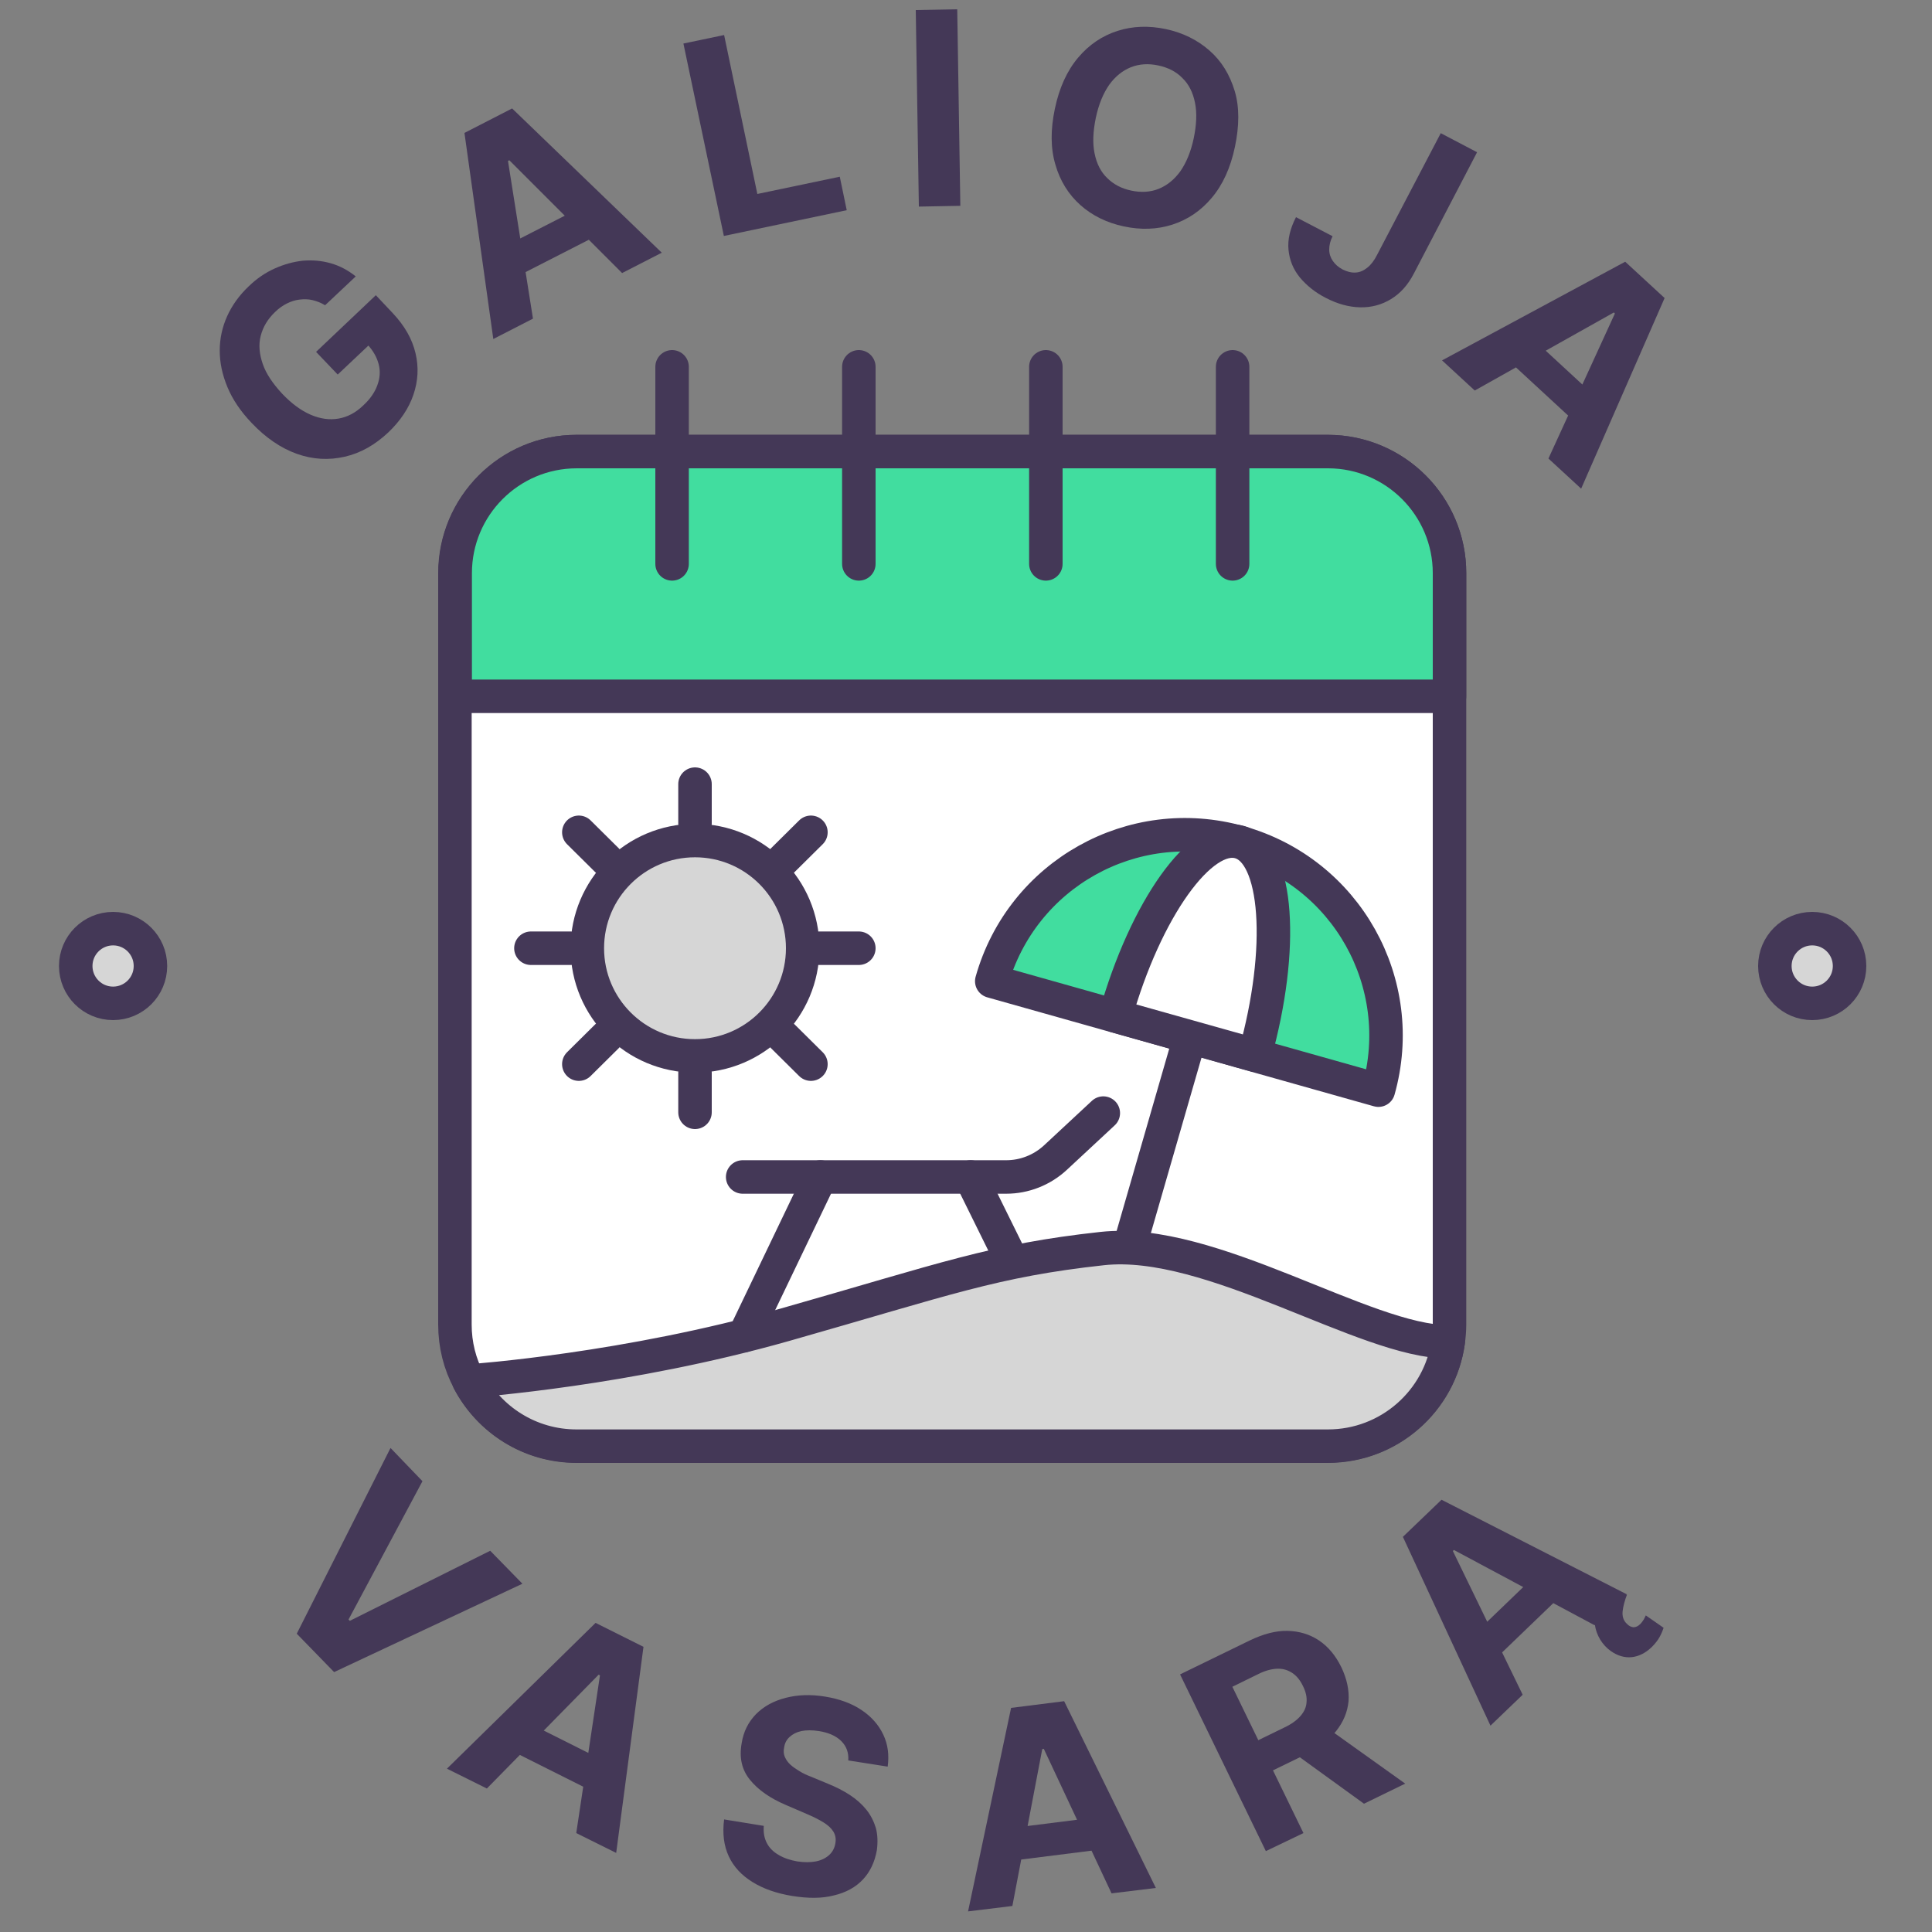 <?xml version="1.0" encoding="utf-8"?>
<!-- Generator: Adobe Illustrator 26.0.1, SVG Export Plug-In . SVG Version: 6.00 Build 0)  -->
<svg version="1.1" id="Layer_1" xmlns="http://www.w3.org/2000/svg" xmlns:xlink="http://www.w3.org/1999/xlink" x="0px" y="0px"
	 viewBox="0 0 75 75" style="enable-background:new 0 0 75 75;" xml:space="preserve">
<rect x="0" y="0" width="75" height="75" fill="#808080" stroke="none"/>
<style type="text/css">
	.st0{fill:#FFFFFF;stroke:#443857;stroke-width:1.3;stroke-linecap:round;stroke-linejoin:round;stroke-miterlimit:10;}
	.st1{fill:#41DD9F;stroke:#443857;stroke-width:1.3;stroke-linecap:round;stroke-linejoin:round;stroke-miterlimit:10;}
	.st2{fill:#443857;}
	.st3{fill:none;stroke:#443857;stroke-width:1.3;stroke-linecap:round;stroke-linejoin:round;stroke-miterlimit:10;}
	.st4{fill:#D6D6D6;stroke:#443857;stroke-width:1.3;stroke-linecap:round;stroke-linejoin:round;stroke-miterlimit:10;}
</style>
<path class="st0" d="M56.27,22.25v29.17c0,0.22-0.02,0.45-0.05,0.66c-0.32,2.29-2.29,4.05-4.67,4.05H22.38
	c-1.82,0-3.39-1.03-4.18-2.53c-0.35-0.65-0.54-1.4-0.54-2.18V22.25c0-2.6,2.11-4.72,4.72-4.72h29.17
	C54.16,17.54,56.27,19.65,56.27,22.25z"/>
<path class="st1" d="M56.27,22.25v4.78H17.67v-4.78c0-2.6,2.11-4.72,4.72-4.72h29.18C54.16,17.54,56.27,19.65,56.27,22.25z"/>
<g>
	<g>
		<path class="st2" d="M12.62,11.85c-0.16-0.1-0.33-0.16-0.49-0.2c-0.17-0.04-0.33-0.04-0.5-0.02s-0.33,0.07-0.49,0.15
			c-0.16,0.08-0.32,0.19-0.47,0.34c-0.28,0.27-0.46,0.57-0.55,0.92s-0.05,0.71,0.08,1.09c0.13,0.38,0.39,0.76,0.75,1.15
			c0.37,0.39,0.74,0.66,1.11,0.82c0.37,0.16,0.73,0.21,1.08,0.15c0.35-0.06,0.67-0.23,0.96-0.51c0.27-0.25,0.45-0.51,0.55-0.79
			c0.1-0.27,0.12-0.54,0.05-0.81s-0.21-0.52-0.43-0.76l0.27-0.19l-1.43,1.35l-0.84-0.88l2.32-2.2l0.66,0.7
			c0.46,0.49,0.75,1,0.88,1.55c0.13,0.54,0.1,1.08-0.08,1.61c-0.18,0.53-0.51,1.02-0.97,1.46c-0.52,0.49-1.08,0.81-1.7,0.95
			c-0.61,0.14-1.23,0.11-1.85-0.11c-0.62-0.22-1.21-0.62-1.76-1.2c-0.43-0.45-0.74-0.91-0.94-1.39c-0.2-0.48-0.3-0.95-0.3-1.42
			c0-0.47,0.1-0.92,0.29-1.34s0.47-0.81,0.84-1.16c0.31-0.3,0.65-0.53,1.01-0.69s0.72-0.26,1.09-0.3c0.37-0.03,0.73,0,1.08,0.1
			c0.35,0.1,0.67,0.27,0.97,0.51L12.62,11.85z"/>
		<path class="st2" d="M20.69,12.37l-1.54,0.79l-1.12-8l1.85-0.95l5.81,5.6l-1.54,0.79l-4.38-4.38l-0.05,0.03L20.69,12.37z
			 M19.23,9.75l3.64-1.86l0.57,1.12l-3.64,1.86L19.23,9.75z"/>
		<path class="st2" d="M28.1,9.16l-1.57-7.47l1.58-0.33l1.29,6.17l3.2-0.67l0.27,1.3L28.1,9.16z"/>
		<path class="st2" d="M37.16,0.36l0.12,7.63l-1.61,0.03l-0.12-7.63L37.16,0.36z"/>
		<path class="st2" d="M47.94,5.7c-0.17,0.81-0.47,1.47-0.9,1.98c-0.43,0.51-0.94,0.85-1.53,1.04c-0.59,0.19-1.22,0.21-1.88,0.07
			c-0.66-0.14-1.23-0.42-1.69-0.83c-0.46-0.41-0.79-0.94-0.97-1.57c-0.19-0.64-0.19-1.36-0.02-2.17c0.17-0.81,0.47-1.47,0.9-1.98
			s0.94-0.85,1.53-1.04c0.59-0.19,1.22-0.21,1.88-0.07c0.66,0.14,1.22,0.42,1.69,0.83c0.47,0.41,0.79,0.94,0.98,1.57
			S48.11,4.89,47.94,5.7z M46.34,5.37c0.11-0.53,0.13-0.99,0.05-1.38c-0.08-0.4-0.24-0.72-0.49-0.96c-0.24-0.25-0.56-0.41-0.94-0.49
			c-0.38-0.08-0.73-0.06-1.06,0.07c-0.32,0.13-0.6,0.35-0.84,0.68c-0.23,0.33-0.41,0.76-0.52,1.28c-0.11,0.53-0.13,0.99-0.05,1.38
			c0.08,0.4,0.24,0.72,0.49,0.96c0.25,0.25,0.56,0.41,0.94,0.49c0.38,0.08,0.74,0.06,1.06-0.07c0.32-0.13,0.6-0.35,0.84-0.68
			C46.05,6.32,46.23,5.89,46.34,5.37z"/>
		<path class="st2" d="M55.93,5.17l1.41,0.74l-2.46,4.72c-0.23,0.44-0.52,0.76-0.88,0.98c-0.36,0.22-0.76,0.33-1.2,0.32
			c-0.44-0.01-0.88-0.13-1.34-0.37c-0.41-0.21-0.74-0.48-1-0.79c-0.26-0.32-0.4-0.67-0.44-1.07c-0.04-0.4,0.06-0.82,0.29-1.27
			l1.42,0.74c-0.09,0.18-0.13,0.35-0.13,0.52c0,0.16,0.05,0.31,0.14,0.44c0.09,0.13,0.21,0.24,0.38,0.33
			c0.18,0.09,0.34,0.13,0.51,0.12s0.31-0.08,0.45-0.19s0.27-0.28,0.38-0.5L55.93,5.17z"/>
		<path class="st2" d="M57.25,15.16l-1.27-1.17l7.11-3.83l1.53,1.41l-3.24,7.4l-1.27-1.17l2.58-5.63l-0.04-0.04L57.25,15.16z
			 M59.21,12.88l3,2.77l-0.85,0.93l-3-2.77L59.21,12.88z"/>
	</g>
</g>
<g>
	<g>
		<path class="st2" d="M16.4,57.5l-2.87,5.37l0.05,0.05l5.45-2.72l1.25,1.28l-7.31,3.43l-1.45-1.49l3.64-7.21L16.4,57.5z"/>
		<path class="st2" d="M18.9,69.43l-1.55-0.77L23.12,63l1.86,0.93l-1.06,8l-1.55-0.77l0.92-6.12l-0.05-0.03L18.9,69.43z M20.15,66.7
			l3.65,1.83l-0.56,1.13l-3.65-1.83L20.15,66.7z"/>
		<path class="st2" d="M32.93,68.34c0.02-0.3-0.07-0.55-0.27-0.75c-0.2-0.2-0.49-0.33-0.87-0.39c-0.26-0.04-0.49-0.04-0.68,0
			c-0.19,0.04-0.34,0.12-0.46,0.23c-0.12,0.11-0.19,0.25-0.21,0.41c-0.03,0.13-0.02,0.26,0.03,0.37c0.05,0.11,0.12,0.21,0.22,0.3
			c0.1,0.09,0.22,0.17,0.35,0.25s0.28,0.15,0.44,0.21l0.65,0.27c0.32,0.13,0.6,0.27,0.86,0.44s0.47,0.36,0.64,0.57
			c0.17,0.21,0.29,0.45,0.37,0.71c0.07,0.26,0.08,0.55,0.04,0.86c-0.08,0.46-0.26,0.84-0.54,1.14s-0.66,0.51-1.13,0.62
			c-0.46,0.12-1,0.12-1.62,0.02c-0.61-0.1-1.12-0.28-1.54-0.54s-0.73-0.59-0.92-1c-0.19-0.41-0.25-0.88-0.18-1.43l1.54,0.25
			c-0.02,0.26,0.02,0.48,0.12,0.67c0.1,0.19,0.25,0.34,0.46,0.46c0.2,0.12,0.44,0.2,0.72,0.25c0.27,0.04,0.51,0.04,0.72,0
			s0.39-0.13,0.52-0.25c0.13-0.12,0.21-0.27,0.24-0.46c0.03-0.17,0-0.32-0.08-0.45c-0.08-0.13-0.21-0.25-0.39-0.36
			c-0.18-0.11-0.4-0.22-0.66-0.33l-0.79-0.34c-0.61-0.26-1.07-0.58-1.39-0.97s-0.43-0.86-0.33-1.42c0.07-0.46,0.26-0.83,0.56-1.14
			c0.3-0.3,0.68-0.51,1.15-0.63c0.46-0.12,0.97-0.14,1.52-0.05c0.56,0.09,1.03,0.26,1.42,0.52c0.39,0.26,0.67,0.58,0.85,0.96
			c0.18,0.38,0.23,0.79,0.17,1.24L32.93,68.34z"/>
		<path class="st2" d="M39.3,73.99l-1.72,0.21l1.67-7.9l2.06-0.26l3.56,7.25l-1.72,0.21l-2.63-5.61l-0.06,0.01L39.3,73.99z
			 M38.82,71.02l4.05-0.51l0.16,1.25l-4.05,0.51L38.82,71.02z"/>
		<path class="st2" d="M49.14,71.86L45.81,65l2.71-1.32c0.52-0.25,1.01-0.38,1.46-0.37s0.86,0.13,1.22,0.37
			c0.36,0.24,0.65,0.59,0.87,1.04c0.22,0.46,0.31,0.9,0.28,1.32c-0.04,0.42-0.2,0.81-0.49,1.17c-0.29,0.35-0.7,0.66-1.22,0.92
			l-1.81,0.88l-0.57-1.17l1.58-0.77c0.28-0.13,0.49-0.28,0.64-0.45s0.23-0.35,0.24-0.54c0.02-0.2-0.03-0.41-0.14-0.63
			c-0.11-0.23-0.25-0.4-0.42-0.51c-0.17-0.11-0.36-0.17-0.59-0.16c-0.22,0.01-0.48,0.08-0.75,0.22l-0.98,0.48l2.76,5.68L49.14,71.86
			z M51.33,66.94l3.22,2.3l-1.6,0.78l-3.19-2.31L51.33,66.94z"/>
		<path class="st2" d="M59.11,65.79l-1.25,1.2l-3.4-7.33l1.5-1.44l7.19,3.67l-1.25,1.2l-5.46-2.92l-0.04,0.04L59.11,65.79z
			 M56.95,63.71l2.94-2.83l0.87,0.91l-2.94,2.83L56.95,63.71z M64.12,63.94c-0.24,0.23-0.5,0.36-0.77,0.39
			c-0.28,0.03-0.55-0.05-0.81-0.23c-0.17-0.12-0.31-0.27-0.42-0.45c-0.11-0.18-0.18-0.38-0.21-0.59c-0.03-0.21,0.01-0.43,0.1-0.65
			l1.15-0.51c-0.09,0.24-0.15,0.46-0.17,0.65c-0.02,0.19,0.03,0.36,0.16,0.48c0.08,0.09,0.17,0.13,0.26,0.14
			c0.09,0,0.18-0.04,0.26-0.12c0.06-0.06,0.1-0.12,0.14-0.18c0.03-0.06,0.06-0.11,0.08-0.16l0.69,0.48
			c-0.03,0.1-0.08,0.22-0.15,0.35S64.25,63.81,64.12,63.94z"/>
	</g>
</g>
<g>
	<line class="st3" x1="26.09" y1="14.24" x2="26.09" y2="21.89"/>
	<line class="st3" x1="33.34" y1="14.24" x2="33.34" y2="21.89"/>
	<line class="st3" x1="40.6" y1="14.24" x2="40.6" y2="21.89"/>
	<line class="st3" x1="47.85" y1="14.24" x2="47.85" y2="21.89"/>
</g>
<g>
	<circle class="st4" cx="26.98" cy="36.81" r="4.18"/>
	<g>
		<g>
			<line class="st3" x1="26.98" y1="31.97" x2="26.98" y2="30.44"/>
			<line class="st3" x1="26.98" y1="43.18" x2="26.98" y2="41.64"/>
		</g>
		<g>
			<line class="st3" x1="31.81" y1="36.81" x2="33.34" y2="36.81"/>
			<line class="st3" x1="20.61" y1="36.81" x2="22.14" y2="36.81"/>
		</g>
	</g>
	<g>
		<g>
			<line class="st3" x1="30.39" y1="33.39" x2="31.48" y2="32.31"/>
			<line class="st3" x1="22.47" y1="41.31" x2="23.56" y2="40.23"/>
		</g>
		<g>
			<line class="st3" x1="30.39" y1="40.23" x2="31.48" y2="41.31"/>
			<line class="st3" x1="22.47" y1="32.31" x2="23.56" y2="33.39"/>
		</g>
	</g>
</g>
<path class="st4" d="M56.22,52.09c-0.32,2.29-2.29,4.05-4.67,4.05H22.38c-1.82,0-3.39-1.03-4.18-2.53
	c0.29-0.02,6.16-0.45,12.26-2.18c6.26-1.78,8.11-2.5,12.32-2.96C47.01,48,52.99,52.09,56.22,52.09z"/>
<line class="st3" x1="43.93" y1="48.11" x2="47.01" y2="37.44"/>
<g>
	<path class="st1" d="M38.5,38.09c1.17-4.15,5.47-6.56,9.62-5.39s6.56,5.47,5.39,9.62L38.5,38.09z"/>
	<path class="st0" d="M48.12,32.69c-1.49-0.42-3.65,2.6-4.82,6.75l5.41,1.52C49.87,36.82,49.61,33.11,48.12,32.69z"/>
</g>
<path class="st0" d="M28.83,45.69h10.23c0.71,0,1.39-0.27,1.91-0.75l1.86-1.73"/>
<line class="st0" x1="31.85" y1="45.69" x2="28.9" y2="51.84"/>
<line class="st0" x1="37.68" y1="45.69" x2="39.2" y2="48.77"/>
<circle class="st4" cx="4.39" cy="37.5" r="1.45"/>
<circle class="st4" cx="70.35" cy="37.5" r="1.45"/>
</svg>
